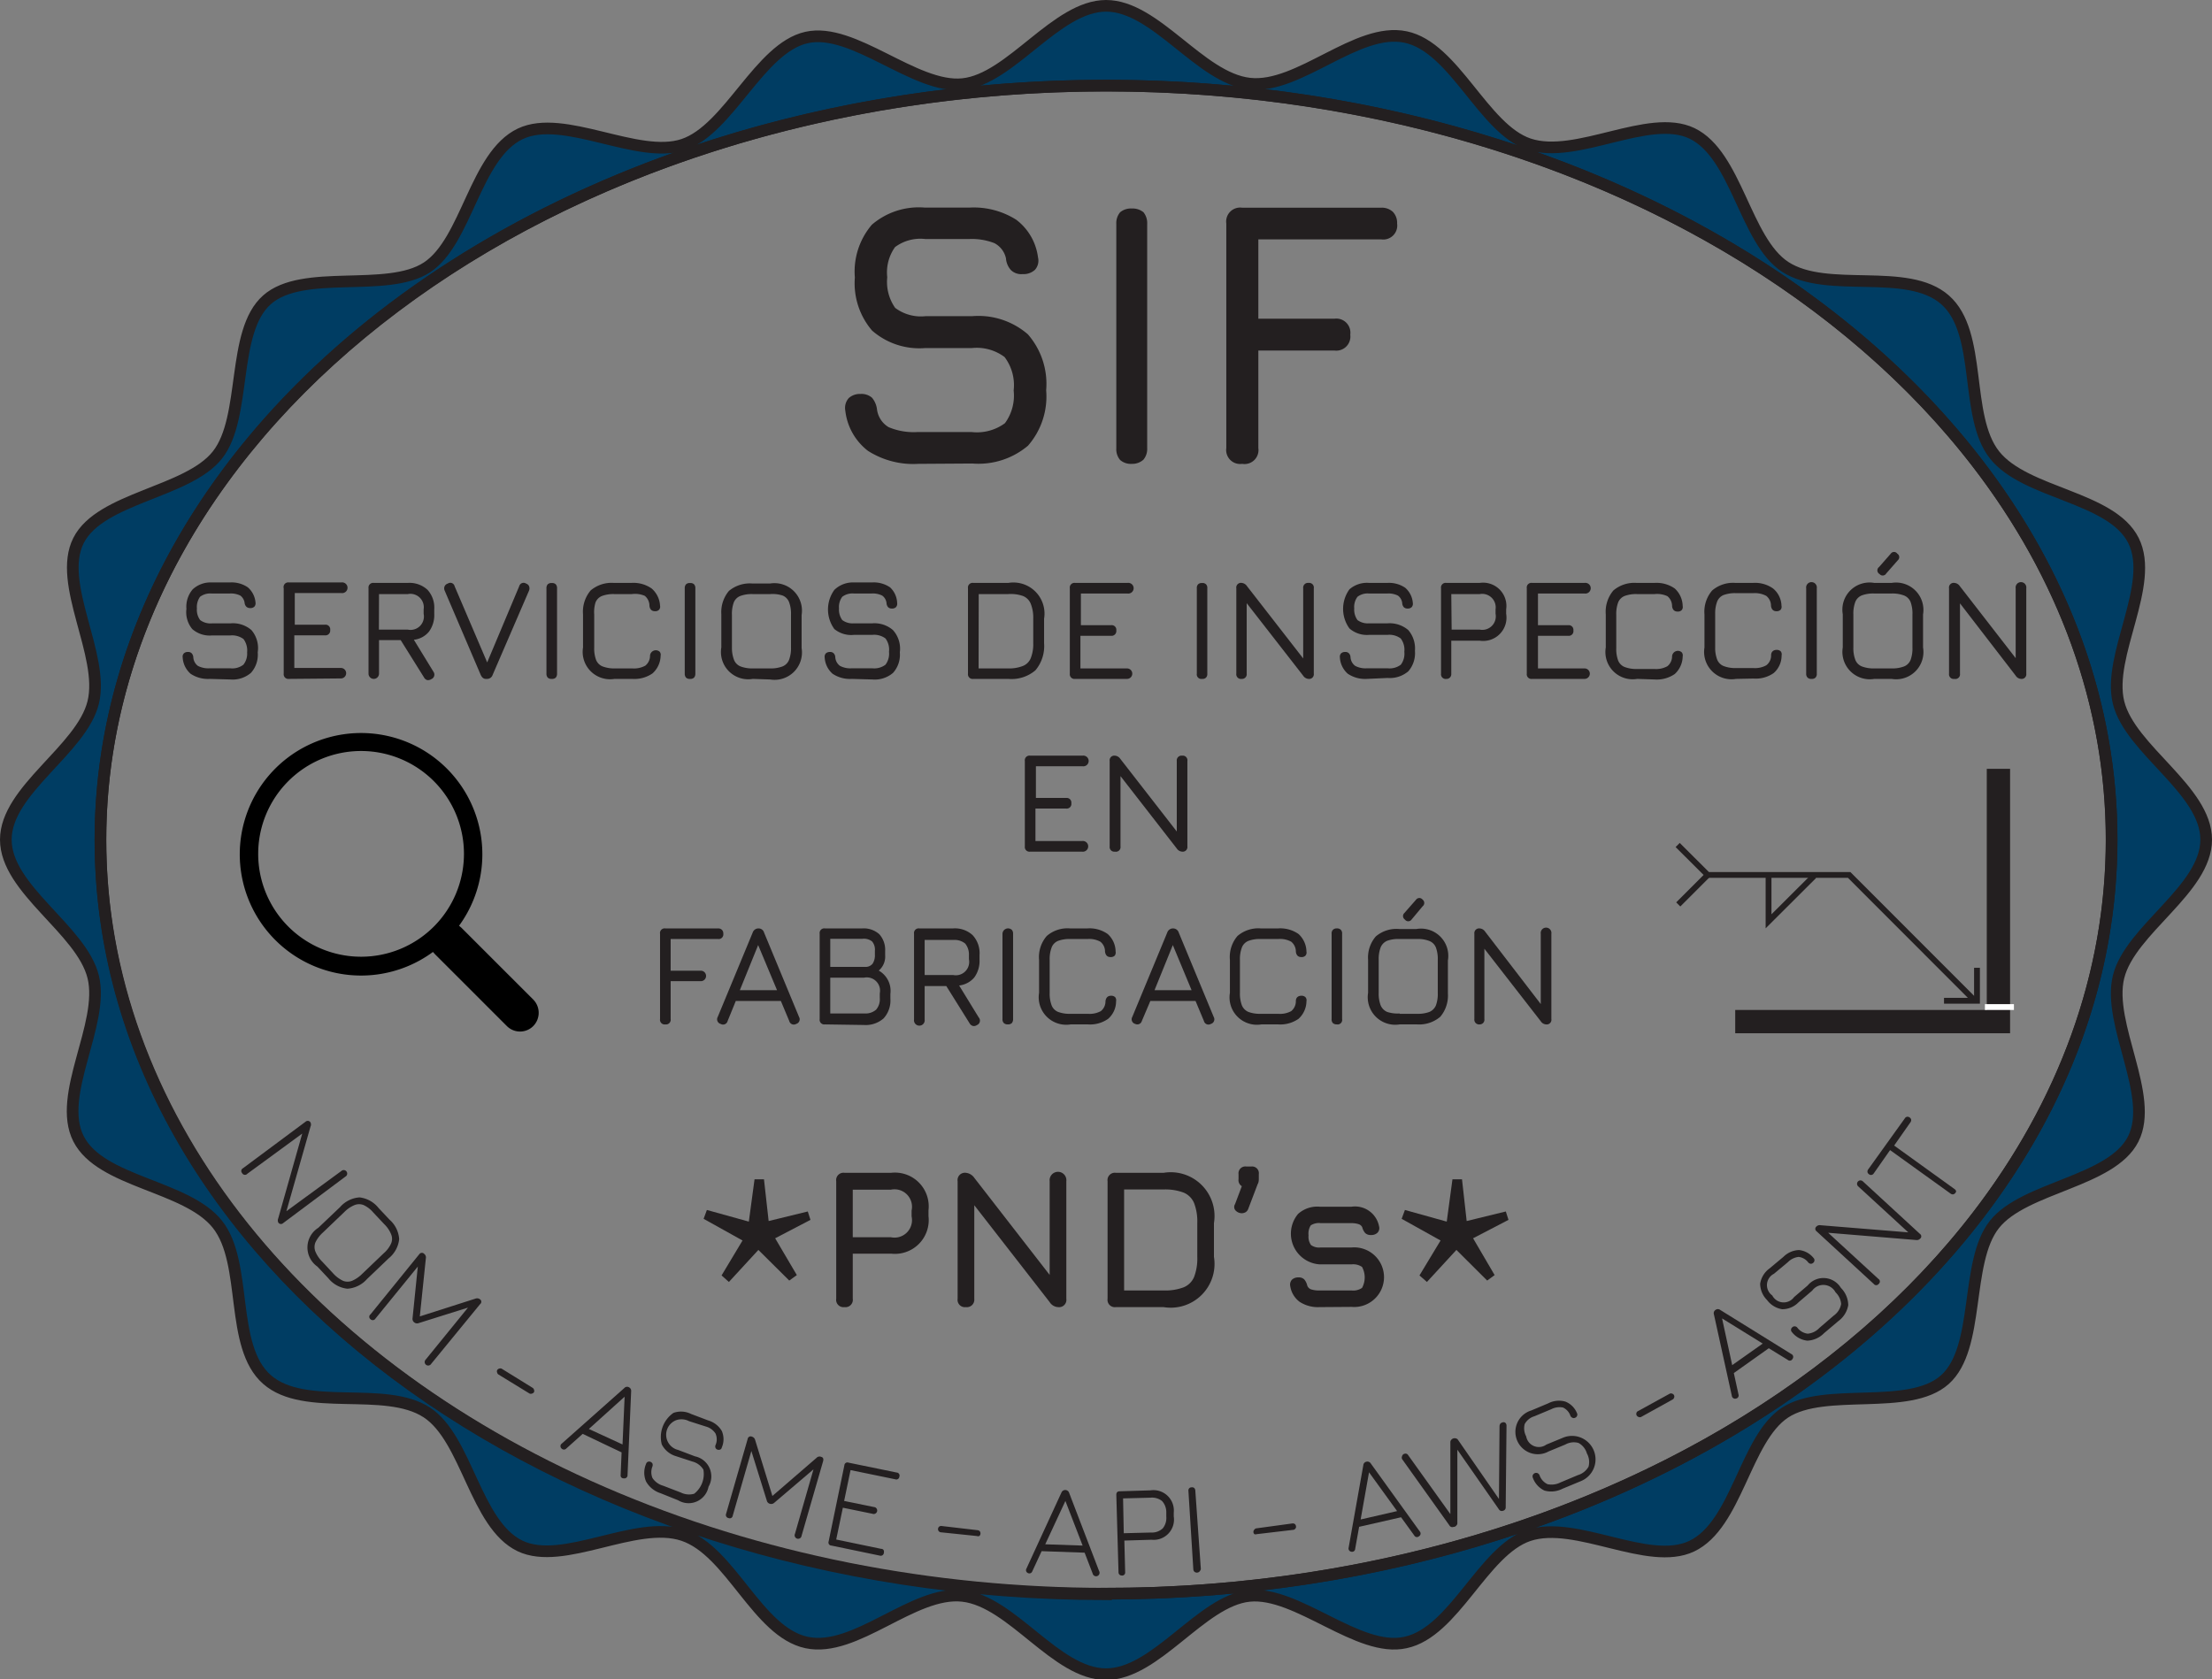 <svg xmlns="http://www.w3.org/2000/svg" width="189.85" height="144.16" viewBox="0 0 189.85 144.16">
  <rect x="0" y="0" width="189.85" height="144.16" fill="#808080" stroke="none"/>
  <defs>
    <style>
      .cls-1 {
        fill: #003d63;
      }

      .cls-1, .cls-2, .cls-4, .cls-5 {
        stroke: #231f20;
      }

      .cls-1, .cls-2, .cls-4, .cls-5, .cls-6 {
        stroke-miterlimit: 10;
      }

      .cls-2, .cls-4, .cls-5, .cls-6 {
        fill: none;
      }

      .cls-3 {
        fill: #231f20;
      }

      .cls-4 {
        stroke-width: 2px;
      }

      .cls-5, .cls-6 {
        stroke-width: 0.5px;
      }

      .cls-6 {
        stroke: #fff;
      }
    </style>
  </defs>
  <g id="Layer_2" data-name="Layer 2">
    <g id="Layer_1-2" data-name="Layer 1">
      <g>
        <g>
          <path class="cls-1" d="M181.83,83.86c1-4.06,7.52-7.51,7.52-11.78s-6.52-7.72-7.52-11.77S185,50.18,183.11,46.4s-9.27-4-11.92-7.34-1-10.46-4.25-13.32-10.12-.48-13.72-2.83c-3.45-2.25-4.16-9.61-8-11.46-3.72-1.78-9.91,2.28-14,.92-3.92-1.32-6.38-8.3-10.57-9.19s-9.16,4.48-13.41,4S99.2.5,94.93.5s-8.18,6.3-12.3,6.72-9.37-4.91-13.41-4-6.65,7.87-10.57,9.19-10.26-2.7-14-.92c-3.88,1.85-4.58,9.21-8,11.46S26,23,22.91,25.74s-1.69,10.08-4.25,13.32S8.61,42.7,6.74,46.4,9,56.23,8,60.3.5,67.81.5,72.08,7,79.8,8,83.86,4.83,94,6.74,97.76s9.27,4,11.92,7.34,1,10.46,4.25,13.32,10.12.48,13.72,2.83c3.45,2.25,4.16,9.61,8,11.46,3.72,1.78,9.91-2.28,14-.92S65,140.09,69.22,141s9.16-4.48,13.41-4,8,6.72,12.3,6.72,8.17-6.3,12.29-6.72,9.37,4.91,13.41,4c4.19-.89,6.65-7.87,10.57-9.19,4.07-1.36,10.26,2.7,14,.92,3.88-1.85,4.58-9.21,8-11.46s10.64-.08,13.72-2.83,1.69-10.08,4.25-13.32,10.05-3.64,11.92-7.34S180.83,87.93,181.83,83.86Zm-86.9,53c-47.67,0-86.31-29-86.31-64.73S47.26,7.35,94.93,7.35s86.3,29,86.3,64.73S142.59,136.81,94.93,136.81Z"/>
          <ellipse class="cls-2" cx="94.93" cy="72.08" rx="86.31" ry="64.73"/>
        </g>
        <g>
          <path class="cls-3" d="M78.81,39.82a7.23,7.23,0,0,1-4.32-1.12,5.07,5.07,0,0,1-1.94-3.45,1.27,1.27,0,0,1,.29-1.07,1.41,1.41,0,0,1,1-.36,1.38,1.38,0,0,1,1,.32,1.9,1.9,0,0,1,.43,1,2.08,2.08,0,0,0,1,1.53,5.55,5.55,0,0,0,2.46.42h4.67a4.06,4.06,0,0,0,2.85-.76,4,4,0,0,0,.75-2.81,4,4,0,0,0-.78-2.87,4,4,0,0,0-2.82-.77h-4a6.16,6.16,0,0,1-4.55-1.5,6.24,6.24,0,0,1-1.48-4.56,6.19,6.19,0,0,1,1.46-4.53,6.18,6.18,0,0,1,4.54-1.47h3.86a6.81,6.81,0,0,1,4,1.05,4.81,4.81,0,0,1,1.86,3.23,1.18,1.18,0,0,1-.26,1.06,1.44,1.44,0,0,1-1.07.37,1.26,1.26,0,0,1-1-.35,1.68,1.68,0,0,1-.42-1,1.93,1.93,0,0,0-1-1.31,5.35,5.35,0,0,0-2.19-.35H79.43a3.65,3.65,0,0,0-2.61.69,3.73,3.73,0,0,0-.67,2.59,3.88,3.88,0,0,0,.68,2.63,3.68,3.68,0,0,0,2.63.71h4a6.48,6.48,0,0,1,4.76,1.56,6.47,6.47,0,0,1,1.57,4.8,6.42,6.42,0,0,1-1.56,4.76,6.57,6.57,0,0,1-4.77,1.53Z"/>
          <path class="cls-3" d="M97.14,39.82a1.4,1.4,0,0,1-1-.33,1.42,1.42,0,0,1-.33-1V19.22a1.43,1.43,0,0,1,.33-1,1.44,1.44,0,0,1,1-.32,1.47,1.47,0,0,1,1,.32,1.47,1.47,0,0,1,.32,1V38.46a1.46,1.46,0,0,1-.32,1A1.43,1.43,0,0,1,97.14,39.82Z"/>
          <path class="cls-3" d="M106.61,39.82a1.2,1.2,0,0,1-1.36-1.36V19.19a1.2,1.2,0,0,1,1.36-1.36h11.94a1.38,1.38,0,0,1,1,.36,1.36,1.36,0,0,1,.36,1,1.2,1.2,0,0,1-1.36,1.36H108v6.81h6.52a1.21,1.21,0,0,1,1.37,1.37,1.21,1.21,0,0,1-1.37,1.36H108v8.37A1.2,1.2,0,0,1,106.61,39.82Z"/>
        </g>
        <g>
          <path class="cls-3" d="M18,58.28a2.67,2.67,0,0,1-1.64-.44,2,2,0,0,1-.68-1.4.4.4,0,0,1,.1-.35.45.45,0,0,1,.34-.12.41.41,0,0,1,.33.11.56.56,0,0,1,.14.33,1,1,0,0,0,.39.75,1.92,1.92,0,0,0,1,.21h1.78a1.56,1.56,0,0,0,1.13-.31A1.52,1.52,0,0,0,21.21,56a1.65,1.65,0,0,0-.31-1.14,1.64,1.64,0,0,0-1.13-.31H18.19A2.26,2.26,0,0,1,16.5,54,2.27,2.27,0,0,1,16,52.27a2.29,2.29,0,0,1,.54-1.68A2.25,2.25,0,0,1,18.17,50h1.56a2.46,2.46,0,0,1,1.54.42,1.93,1.93,0,0,1,.66,1.31.43.43,0,0,1-.1.35.48.48,0,0,1-.35.12.49.49,0,0,1-.33-.11A.55.55,0,0,1,21,51.8a.94.94,0,0,0-.37-.67,1.82,1.82,0,0,0-.92-.18H18.17a1.46,1.46,0,0,0-1,.28,1.51,1.51,0,0,0-.27,1,1.47,1.47,0,0,0,.28,1,1.48,1.48,0,0,0,1.05.28h1.58a2.42,2.42,0,0,1,1.77.58A2.38,2.38,0,0,1,22.12,56a2.33,2.33,0,0,1-.58,1.76,2.41,2.41,0,0,1-1.77.57Z"/>
          <path class="cls-3" d="M24.8,58.28a.4.4,0,0,1-.45-.45V50.5A.4.4,0,0,1,24.8,50h4.5a.46.46,0,1,1,0,.91h-4v2.72h2.58a.4.4,0,0,1,.46.45.41.41,0,0,1-.46.46H25.26v2.8h4a.45.45,0,1,1,0,.9Z"/>
          <path class="cls-3" d="M37,58.31a.48.48,0,0,1-.34.07.46.46,0,0,1-.27-.23l-2-3.2H32.53v2.88a.45.45,0,1,1-.9,0V50.5a.4.4,0,0,1,.45-.46H35a2.28,2.28,0,0,1,1.69.59,2.26,2.26,0,0,1,.58,1.68v.38a2.4,2.4,0,0,1-.45,1.53,1.94,1.94,0,0,1-1.3.7l1.69,2.76A.42.42,0,0,1,37,58.31Zm-4.48-4.26H35a1.15,1.15,0,0,0,1.36-1.36v-.38A1.15,1.15,0,0,0,35,51H32.53Z"/>
          <path class="cls-3" d="M41.7,58.28c-.19,0-.33-.11-.44-.34l-3.1-7.25a.46.46,0,0,1,0-.36.42.42,0,0,1,.27-.23.38.38,0,0,1,.59.23l2.95,6.9h-.31l2.9-6.9a.39.39,0,0,1,.6-.23.41.41,0,0,1,.25.23.51.51,0,0,1,0,.36l-3.13,7.25a.49.49,0,0,1-.47.34Z"/>
          <path class="cls-3" d="M47.36,58.28a.46.46,0,0,1-.35-.11.5.5,0,0,1-.11-.34V50.5a.48.48,0,0,1,.11-.34.46.46,0,0,1,.35-.11.45.45,0,0,1,.34.11.48.48,0,0,1,.11.34v7.33a.5.5,0,0,1-.11.34A.45.45,0,0,1,47.36,58.28Z"/>
          <path class="cls-3" d="M52.74,58.28a2.35,2.35,0,0,1-2.7-2.7V52.75a2.84,2.84,0,0,1,.65-2.06,2.78,2.78,0,0,1,2-.65h1.5a2.73,2.73,0,0,1,1.74.48A2.09,2.09,0,0,1,56.65,52a.4.4,0,0,1-.09.35.45.45,0,0,1-.34.12c-.28,0-.44-.15-.48-.46a1.1,1.1,0,0,0-.4-.86A2.09,2.09,0,0,0,54.23,51h-1.5a2.78,2.78,0,0,0-1.06.16,1,1,0,0,0-.56.56A2.86,2.86,0,0,0,51,52.75v2.83a2.84,2.84,0,0,0,.16,1.07,1,1,0,0,0,.56.56,2.81,2.81,0,0,0,1.07.17h1.49a2,2,0,0,0,1.11-.24,1.09,1.09,0,0,0,.4-.86.5.5,0,0,1,.82-.34.4.4,0,0,1,.09.35A2.09,2.09,0,0,1,56,57.81a2.73,2.73,0,0,1-1.74.47Z"/>
          <path class="cls-3" d="M59.23,58.28a.46.46,0,0,1-.35-.11.5.5,0,0,1-.11-.34V50.5a.48.48,0,0,1,.11-.34.46.46,0,0,1,.35-.11.45.45,0,0,1,.34.11.48.48,0,0,1,.11.34v7.33a.5.5,0,0,1-.11.34A.45.45,0,0,1,59.23,58.28Z"/>
          <path class="cls-3" d="M64.61,58.28a2.34,2.34,0,0,1-2.7-2.7V52.73a2.83,2.83,0,0,1,.65-2,2.79,2.79,0,0,1,2-.64H66.1a2.36,2.36,0,0,1,2.7,2.71v2.83a2.35,2.35,0,0,1-2.7,2.7Zm0-.9H66.1a2.79,2.79,0,0,0,1.06-.17,1,1,0,0,0,.56-.56,2.81,2.81,0,0,0,.17-1.07V52.75a2.81,2.81,0,0,0-.17-1.07,1,1,0,0,0-.56-.56A2.79,2.79,0,0,0,66.1,51H64.61a2.84,2.84,0,0,0-1.07.16,1,1,0,0,0-.56.55,2.84,2.84,0,0,0-.16,1.07v2.85A2.84,2.84,0,0,0,63,56.65a1,1,0,0,0,.56.56A2.81,2.81,0,0,0,64.61,57.38Z"/>
          <path class="cls-3" d="M73.1,58.28a2.67,2.67,0,0,1-1.64-.44,2,2,0,0,1-.68-1.4.43.43,0,0,1,.1-.35.47.47,0,0,1,.34-.12.41.41,0,0,1,.33.11.51.51,0,0,1,.14.33,1,1,0,0,0,.4.75,1.88,1.88,0,0,0,1,.21h1.78A1.6,1.6,0,0,0,76,57.06a1.57,1.57,0,0,0,.3-1.11A1.6,1.6,0,0,0,76,54.81a1.62,1.62,0,0,0-1.13-.31H73.3A2.28,2.28,0,0,1,71.61,54a2.86,2.86,0,0,1,0-3.36A2.28,2.28,0,0,1,73.29,50h1.55a2.49,2.49,0,0,1,1.55.42A1.92,1.92,0,0,1,77,51.77a.43.43,0,0,1-.1.35.46.46,0,0,1-.35.12.44.44,0,0,1-.32-.11.56.56,0,0,1-.14-.33.91.91,0,0,0-.37-.67,1.79,1.79,0,0,0-.92-.18H73.29a1.44,1.44,0,0,0-1,.28,1.46,1.46,0,0,0-.28,1,1.52,1.52,0,0,0,.28,1,1.48,1.48,0,0,0,1,.28h1.58a2.42,2.42,0,0,1,1.77.58A2.38,2.38,0,0,1,77.23,56a2.33,2.33,0,0,1-.58,1.76,2.41,2.41,0,0,1-1.77.57Z"/>
          <path class="cls-3" d="M83.54,58.28a.4.4,0,0,1-.46-.45V50.5a.4.4,0,0,1,.46-.46h3a2.67,2.67,0,0,1,3.07,3.08v2.09a3.22,3.22,0,0,1-.74,2.33,3.15,3.15,0,0,1-2.33.74Zm.45-.9h2.53a3.17,3.17,0,0,0,1.27-.21,1.2,1.2,0,0,0,.68-.68,3.22,3.22,0,0,0,.21-1.28V53.12a3.22,3.22,0,0,0-.21-1.28,1.2,1.2,0,0,0-.68-.68A3.17,3.17,0,0,0,86.52,51H84Z"/>
          <path class="cls-3" d="M92.27,58.28a.4.4,0,0,1-.45-.45V50.5a.4.4,0,0,1,.45-.46h4.5a.46.46,0,1,1,0,.91h-4v2.72h2.58a.4.4,0,0,1,.46.45.41.41,0,0,1-.46.46H92.73v2.8h4a.45.45,0,1,1,0,.9Z"/>
          <path class="cls-3" d="M103.17,58.28a.39.39,0,0,1-.45-.45V50.5a.44.44,0,0,1,.11-.34.45.45,0,0,1,.34-.11.42.42,0,0,1,.34.11.44.44,0,0,1,.11.34v7.33a.45.45,0,0,1-.11.34A.42.42,0,0,1,103.17,58.28Z"/>
          <path class="cls-3" d="M106.57,58.28a.4.4,0,0,1-.46-.45V50.5a.4.4,0,0,1,.46-.46.61.61,0,0,1,.45.27l5.06,6.51h-.23V50.5a.41.41,0,0,1,.46-.46.4.4,0,0,1,.45.46v7.33a.4.4,0,0,1-.45.45.6.6,0,0,1-.46-.27l-5.06-6.5H107v6.32A.4.4,0,0,1,106.57,58.28Z"/>
          <path class="cls-3" d="M117.32,58.28a2.67,2.67,0,0,1-1.64-.44,2,2,0,0,1-.68-1.4.43.43,0,0,1,.1-.35.47.47,0,0,1,.34-.12.41.41,0,0,1,.33.11.51.51,0,0,1,.14.33,1,1,0,0,0,.4.75,1.88,1.88,0,0,0,1,.21h1.78a1.6,1.6,0,0,0,1.14-.31,1.57,1.57,0,0,0,.3-1.11,1.6,1.6,0,0,0-.31-1.14,1.62,1.62,0,0,0-1.13-.31h-1.58a2.28,2.28,0,0,1-1.69-.55,2.86,2.86,0,0,1,0-3.36,2.28,2.28,0,0,1,1.69-.55h1.56a2.47,2.47,0,0,1,1.54.42,1.92,1.92,0,0,1,.65,1.31.43.43,0,0,1-.1.35.46.46,0,0,1-.35.12.44.44,0,0,1-.32-.11.56.56,0,0,1-.14-.33.91.91,0,0,0-.37-.67,1.78,1.78,0,0,0-.91-.18h-1.56a1.44,1.44,0,0,0-1,.28,1.46,1.46,0,0,0-.28,1,1.52,1.52,0,0,0,.28,1,1.48,1.48,0,0,0,1,.28h1.58a2.46,2.46,0,0,1,1.78.58,2.42,2.42,0,0,1,.57,1.78,2.37,2.37,0,0,1-.57,1.76,2.46,2.46,0,0,1-1.78.57Z"/>
          <path class="cls-3" d="M124.14,58.28a.4.4,0,0,1-.46-.45V50.5a.4.4,0,0,1,.46-.46H127a2,2,0,0,1,2.27,2.27v.38A2,2,0,0,1,127,55h-2.44v2.88A.4.4,0,0,1,124.14,58.28Zm.45-4.23H127a1.16,1.16,0,0,0,1.36-1.36v-.38A1.16,1.16,0,0,0,127,51h-2.44Z"/>
          <path class="cls-3" d="M131.5,58.28a.4.4,0,0,1-.46-.45V50.5a.4.4,0,0,1,.46-.46H136a.46.46,0,1,1,0,.91h-4v2.72h2.59a.4.4,0,0,1,.45.45.4.4,0,0,1-.45.46H132v2.8h4a.45.45,0,1,1,0,.9Z"/>
          <path class="cls-3" d="M140.52,58.28a2.34,2.34,0,0,1-2.7-2.7V52.75a2.84,2.84,0,0,1,.65-2.06,2.78,2.78,0,0,1,2-.65H142a2.73,2.73,0,0,1,1.74.48,2.09,2.09,0,0,1,.68,1.51.4.4,0,0,1-.09.35.45.45,0,0,1-.34.12c-.28,0-.44-.15-.48-.46a1.1,1.1,0,0,0-.4-.86A2.09,2.09,0,0,0,142,51h-1.5a2.78,2.78,0,0,0-1.06.16,1,1,0,0,0-.56.56,2.86,2.86,0,0,0-.16,1.08v2.83a2.84,2.84,0,0,0,.16,1.07,1,1,0,0,0,.56.56,2.81,2.81,0,0,0,1.07.17H142a2,2,0,0,0,1.11-.24,1.09,1.09,0,0,0,.4-.86.5.5,0,0,1,.82-.34.4.4,0,0,1,.09.35,2.09,2.09,0,0,1-.68,1.52,2.73,2.73,0,0,1-1.74.47Z"/>
          <path class="cls-3" d="M149,58.28a2.35,2.35,0,0,1-2.71-2.7V52.75a2.8,2.8,0,0,1,.66-2.06,2.75,2.75,0,0,1,2-.65h1.49a2.69,2.69,0,0,1,1.74.48A2,2,0,0,1,152.9,52a.4.4,0,0,1-.08.35.48.48,0,0,1-.35.12c-.27,0-.43-.15-.47-.46a1.08,1.08,0,0,0-.41-.86,2.09,2.09,0,0,0-1.11-.23H149a2.84,2.84,0,0,0-1.07.16,1,1,0,0,0-.55.56,2.83,2.83,0,0,0-.17,1.08v2.83a2.81,2.81,0,0,0,.17,1.07,1,1,0,0,0,.56.56,2.81,2.81,0,0,0,1.07.17h1.48a2,2,0,0,0,1.11-.24,1.06,1.06,0,0,0,.41-.86c0-.3.2-.46.47-.46a.48.48,0,0,1,.35.12.4.4,0,0,1,.08.35,2,2,0,0,1-.68,1.52,2.7,2.7,0,0,1-1.74.47Z"/>
          <path class="cls-3" d="M155.48,58.28a.44.44,0,0,1-.34-.11.45.45,0,0,1-.12-.34V50.5a.46.46,0,1,1,.91,0v7.33a.45.45,0,0,1-.11.34A.44.44,0,0,1,155.48,58.28Z"/>
          <path class="cls-3" d="M160.87,58.28a2.35,2.35,0,0,1-2.71-2.7V52.73a2.33,2.33,0,0,1,2.7-2.69h1.49a2.35,2.35,0,0,1,2.7,2.71v2.83a2.34,2.34,0,0,1-2.7,2.7Zm0-.9h1.48a2.81,2.81,0,0,0,1.07-.17,1,1,0,0,0,.56-.56,2.84,2.84,0,0,0,.16-1.07V52.75a2.84,2.84,0,0,0-.16-1.07,1,1,0,0,0-.56-.56,2.81,2.81,0,0,0-1.07-.17h-1.49a2.78,2.78,0,0,0-1.06.16,1,1,0,0,0-.56.55,2.81,2.81,0,0,0-.17,1.07v2.85a2.81,2.81,0,0,0,.17,1.07,1,1,0,0,0,.56.56A2.81,2.81,0,0,0,160.87,57.38Zm.45-8.1a.35.35,0,0,0,.57-.05l1-1.14a.35.35,0,0,0-.05-.56.34.34,0,0,0-.56,0l-1,1.14A.36.36,0,0,0,161.32,49.28Z"/>
          <path class="cls-3" d="M167.74,58.28a.4.4,0,0,1-.46-.45V50.5a.4.4,0,0,1,.46-.46.61.61,0,0,1,.46.27l5.05,6.51H173V50.5a.46.46,0,1,1,.91,0v7.33a.4.4,0,0,1-.45.45A.58.58,0,0,1,173,58L168,51.51h.22v6.32A.4.4,0,0,1,167.74,58.28Z"/>
          <path class="cls-3" d="M88.42,73.11a.4.4,0,0,1-.46-.45V65.33a.4.4,0,0,1,.46-.46h4.49a.46.46,0,1,1,0,.91h-4V68.5h2.59a.4.4,0,0,1,.45.45.4.4,0,0,1-.45.46H88.87V72.2h4a.46.46,0,1,1,0,.91Z"/>
          <path class="cls-3" d="M95.69,73.11a.4.4,0,0,1-.45-.45V65.33a.4.4,0,0,1,.45-.46.61.61,0,0,1,.46.27l5.06,6.51H101V65.33a.41.41,0,0,1,.46-.46.4.4,0,0,1,.45.46v7.33a.4.4,0,0,1-.45.45.6.6,0,0,1-.46-.27l-5.06-6.51h.23v6.33A.4.4,0,0,1,95.69,73.11Z"/>
          <path class="cls-3" d="M57.11,87.94a.4.4,0,0,1-.46-.46V80.16a.4.4,0,0,1,.46-.46h4.52a.45.45,0,0,1,.33.12.45.45,0,0,1,.12.34.4.4,0,0,1-.45.45H57.56v2.72h2.59a.45.45,0,1,1,0,.9H57.56v3.25A.4.4,0,0,1,57.11,87.94Z"/>
          <path class="cls-3" d="M61.86,87.9a.41.41,0,0,1-.26-.6l3-7.24a.52.52,0,0,1,.5-.36h0a.49.49,0,0,1,.48.36l3,7.24a.41.41,0,0,1-.25.6.4.4,0,0,1-.59-.25l-.72-1.72H63.15l-.7,1.72A.4.4,0,0,1,61.86,87.9ZM63.5,85h3.19l-1.62-3.87Z"/>
          <path class="cls-3" d="M70.81,87.94a.4.4,0,0,1-.46-.46V80.16a.4.4,0,0,1,.46-.46H74a2,2,0,0,1,1.47.5,2,2,0,0,1,.5,1.44V82a1.57,1.57,0,0,1-.55,1.32,2,2,0,0,1,1,2v.41a2.28,2.28,0,0,1-.58,1.69,2.32,2.32,0,0,1-1.69.57ZM71.26,83h2.95a.77.77,0,0,0,.69-.28,1.33,1.33,0,0,0,.19-.77v-.33a1.09,1.09,0,0,0-.24-.8,1.13,1.13,0,0,0-.82-.23H71.26Zm0,4h2.93a1.39,1.39,0,0,0,1-.32,1.37,1.37,0,0,0,.32-1v-.41a1.14,1.14,0,0,0-1.36-1.34H71.26Z"/>
          <path class="cls-3" d="M83.84,88a.42.42,0,0,1-.35.07.47.47,0,0,1-.27-.22l-2-3.2H79.36v2.87a.46.46,0,1,1-.91,0V80.16a.4.4,0,0,1,.46-.46H81.8a2.24,2.24,0,0,1,1.68.58A2.28,2.28,0,0,1,84.07,82v.37a2.41,2.41,0,0,1-.45,1.54,2,2,0,0,1-1.3.69L84,87.34A.41.41,0,0,1,83.84,88ZM79.36,83.7H81.8a1.15,1.15,0,0,0,1.36-1.36V82a1.48,1.48,0,0,0-.32-1,1.44,1.44,0,0,0-1-.31H79.36Z"/>
          <path class="cls-3" d="M86.5,87.94a.48.48,0,0,1-.34-.11.46.46,0,0,1-.12-.35V80.16a.48.48,0,0,1,.8-.34.48.48,0,0,1,.11.34v7.32a.51.51,0,0,1-.11.35A.48.48,0,0,1,86.5,87.94Z"/>
          <path class="cls-3" d="M91.89,87.94a2.36,2.36,0,0,1-2.71-2.71V82.4a2.77,2.77,0,0,1,.66-2.05,2.71,2.71,0,0,1,2-.65h1.49a2.69,2.69,0,0,1,1.74.48,2.05,2.05,0,0,1,.68,1.51.43.43,0,0,1-.08.35.48.48,0,0,1-.35.12c-.28,0-.43-.15-.48-.46a1.06,1.06,0,0,0-.4-.86,2,2,0,0,0-1.11-.23H91.88a2.84,2.84,0,0,0-1.07.16,1,1,0,0,0-.55.56,2.81,2.81,0,0,0-.17,1.07v2.83a2.83,2.83,0,0,0,.17,1.08,1,1,0,0,0,.56.56,2.8,2.8,0,0,0,1.07.16h1.48a2,2,0,0,0,1.11-.23,1.06,1.06,0,0,0,.4-.86c.05-.31.2-.46.48-.46a.48.48,0,0,1,.35.12.43.43,0,0,1,.08.35,2,2,0,0,1-.68,1.51,2.69,2.69,0,0,1-1.74.48Z"/>
          <path class="cls-3" d="M97.44,87.9a.41.41,0,0,1-.26-.6l3-7.24a.52.52,0,0,1,.5-.36h0a.51.51,0,0,1,.49.36l3,7.24a.41.41,0,0,1-.25.6.4.4,0,0,1-.59-.25l-.72-1.72H98.73L98,87.65A.4.4,0,0,1,97.44,87.9ZM99.09,85h3.18l-1.61-3.87Z"/>
          <path class="cls-3" d="M108.26,87.94a2.35,2.35,0,0,1-2.7-2.71V82.4a2.77,2.77,0,0,1,.65-2.05,2.74,2.74,0,0,1,2-.65h1.49a2.74,2.74,0,0,1,1.75.48,2.09,2.09,0,0,1,.68,1.51.4.4,0,0,1-.09.35.46.46,0,0,1-.35.12c-.27,0-.43-.15-.47-.46a1.09,1.09,0,0,0-.4-.86,2,2,0,0,0-1.12-.23h-1.49a2.78,2.78,0,0,0-1.06.16,1,1,0,0,0-.56.56,2.81,2.81,0,0,0-.17,1.07v2.83a2.83,2.83,0,0,0,.17,1.08,1.06,1.06,0,0,0,.56.56,2.84,2.84,0,0,0,1.07.16h1.48a2,2,0,0,0,1.12-.23,1.09,1.09,0,0,0,.4-.86c0-.31.2-.46.47-.46a.46.46,0,0,1,.35.12.4.4,0,0,1,.09.35,2.07,2.07,0,0,1-.68,1.51,2.74,2.74,0,0,1-1.75.48Z"/>
          <path class="cls-3" d="M114.74,87.94a.5.5,0,0,1-.34-.11.46.46,0,0,1-.11-.35V80.16a.44.44,0,0,1,.11-.34.45.45,0,0,1,.34-.12.43.43,0,0,1,.34.12.44.44,0,0,1,.11.34v7.32a.39.39,0,0,1-.45.46Z"/>
          <path class="cls-3" d="M120.13,87.94a2.36,2.36,0,0,1-2.71-2.71V82.39a2.77,2.77,0,0,1,.66-2,2.73,2.73,0,0,1,2-.64h1.49a2.34,2.34,0,0,1,2.7,2.7v2.83a2.83,2.83,0,0,1-.65,2,2.79,2.79,0,0,1-2,.66Zm0-.91h1.48a2.84,2.84,0,0,0,1.07-.16,1.06,1.06,0,0,0,.56-.56,2.86,2.86,0,0,0,.16-1.08V82.4a2.81,2.81,0,0,0-.16-1.06,1,1,0,0,0-.56-.56,2.63,2.63,0,0,0-1.07-.17h-1.49a2.8,2.8,0,0,0-1.06.15,1.06,1.06,0,0,0-.56.56,2.81,2.81,0,0,0-.17,1.07v2.84a2.83,2.83,0,0,0,.17,1.08,1.06,1.06,0,0,0,.56.56A2.84,2.84,0,0,0,120.13,87Zm.45-8.09a.35.35,0,0,0,.57,0l.95-1.14a.36.36,0,0,0,0-.57.35.35,0,0,0-.56,0l-1,1.14A.36.36,0,0,0,120.58,78.94Z"/>
          <path class="cls-3" d="M127,87.94a.41.41,0,0,1-.46-.46V80.16a.41.41,0,0,1,.46-.46.61.61,0,0,1,.46.27l5,6.51h-.22V80.16a.46.46,0,1,1,.91,0v7.32a.4.4,0,0,1-.45.46.58.58,0,0,1-.46-.27l-5.06-6.51h.22v6.32A.4.4,0,0,1,127,87.94Z"/>
        </g>
        <g>
          <path class="cls-3" d="M20.78,100.7a.26.26,0,0,1,.07-.41l5.38-4a.27.27,0,0,1,.42.07.4.4,0,0,1,0,.35l-2.13,7.48-.08-.11,4.85-3.55a.3.3,0,1,1,.35.48L24.3,105a.27.27,0,0,1-.42-.06.45.45,0,0,1,0-.35L26,97.1l.08.11-4.85,3.55A.27.27,0,0,1,20.78,100.7Z"/>
          <path class="cls-3" d="M27.24,108.73a2,2,0,0,1,.08-3.33l1.86-1.77a2.45,2.45,0,0,1,1.68-.84,2.44,2.44,0,0,1,1.63.91l.94,1a2.43,2.43,0,0,1,.83,1.68,2.46,2.46,0,0,1-.91,1.65l-1.85,1.77a2.47,2.47,0,0,1-1.68.83,2.42,2.42,0,0,1-1.64-.9Zm.43-.41.93,1a2.7,2.7,0,0,0,.84.63,1.05,1.05,0,0,0,.78,0,2.84,2.84,0,0,0,.87-.6l1.85-1.77a2.41,2.41,0,0,0,.63-.84,1,1,0,0,0,0-.78,2.52,2.52,0,0,0-.59-.87l-.94-1a2.47,2.47,0,0,0-.83-.64,1.05,1.05,0,0,0-.78,0,2.62,2.62,0,0,0-.87.59l-1.86,1.78a2.7,2.7,0,0,0-.63.84,1.05,1.05,0,0,0,0,.78A2.62,2.62,0,0,0,27.67,108.32Z"/>
          <path class="cls-3" d="M31.8,113.25a.26.26,0,0,1,0-.42L36,107.65a.27.27,0,0,1,.42,0,.38.38,0,0,1,.13.37l-.53,5.1-.12-.07,4.91-1.57a.4.4,0,0,1,.4.07.25.25,0,0,1,0,.4L37,117.09a.3.3,0,1,1-.46-.38L40.37,112l.09.16-4.52,1.42a.39.39,0,0,1-.4-.07.38.38,0,0,1-.13-.36l.48-4.72.09.15-3.76,4.62A.27.27,0,0,1,31.8,113.25Z"/>
          <path class="cls-3" d="M42.79,118a.26.26,0,0,1-.12-.17.25.25,0,0,1,0-.21.27.27,0,0,1,.17-.13.3.3,0,0,1,.21,0l2.65,1.64a.27.27,0,0,1,.13.17.27.27,0,0,1,0,.21.26.26,0,0,1-.17.12.26.26,0,0,1-.21,0Z"/>
          <path class="cls-3" d="M48.21,124.36a.27.27,0,0,1,0-.43l5.37-4.77a.32.32,0,0,1,.4-.07h0a.34.34,0,0,1,.19.35l-.31,7.18a.27.27,0,0,1-.31.29c-.2,0-.3-.11-.28-.31l.08-1.92-3.34-1.59-1.43,1.28A.27.27,0,0,1,48.21,124.36Zm2.33-1.69L53.43,124l.18-4.1Z"/>
          <path class="cls-3" d="M56.68,128.18a2.17,2.17,0,0,1-1.23-1,1.92,1.92,0,0,1,0-1.51.28.28,0,0,1,.15-.18.3.3,0,0,1,.23,0,.36.36,0,0,1,.17.15.39.39,0,0,1,0,.24,1.31,1.31,0,0,0,0,1,1.62,1.62,0,0,0,.91.66l1.51.58a1.59,1.59,0,0,0,1.16.11,2.15,2.15,0,0,0,.79-2.07,1.55,1.55,0,0,0-.93-.69L58,125A2,2,0,0,1,56.8,124a2.52,2.52,0,0,1,1-2.71,1.93,1.93,0,0,1,1.51.09l1.48.56a2,2,0,0,1,1.16.9,1.79,1.79,0,0,1,0,1.42.24.24,0,0,1-.14.18.33.33,0,0,1-.24,0,.26.26,0,0,1-.16-.15.3.3,0,0,1,0-.23,1.23,1.23,0,0,0,0-1,1.44,1.44,0,0,0-.83-.6L59.14,122a1.42,1.42,0,0,0-1.06-.1,1.34,1.34,0,0,0,.12,2.57l1.45.55a1.76,1.76,0,0,1,1.16,2.61,1.74,1.74,0,0,1-2.61,1.16Z"/>
          <path class="cls-3" d="M62.53,130.32a.27.27,0,0,1-.21-.37l1.85-6.42a.26.26,0,0,1,.37-.2.4.4,0,0,1,.27.28l1.51,4.9-.13,0,3.89-3.36a.35.35,0,0,1,.39-.09q.25.06.18.36l-1.85,6.41a.3.3,0,1,1-.57-.16l1.68-5.85.15.11L66.46,129a.39.39,0,0,1-.39.09.37.37,0,0,1-.26-.28l-1.41-4.53.14.1-1.65,5.73A.26.26,0,0,1,62.53,130.32Z"/>
          <path class="cls-3" d="M71.36,132.68a.26.26,0,0,1-.24-.35l1.35-6.54a.26.26,0,0,1,.35-.23l4.14.85a.26.26,0,0,1,.23.35.26.26,0,0,1-.35.23L73,126.2l-.55,2.65,2.55.52a.3.3,0,1,1-.12.58l-2.54-.52-.57,2.73,3.85.8c.2,0,.28.15.24.34a.27.27,0,0,1-.36.24Z"/>
          <path class="cls-3" d="M80.75,131.54a.24.24,0,0,1-.18-.1.24.24,0,0,1-.06-.2.27.27,0,0,1,.1-.19.3.3,0,0,1,.21-.05l3.09.36a.32.32,0,0,1,.19.1.3.3,0,0,1,.05.21.27.27,0,0,1-.1.19.3.3,0,0,1-.21,0Z"/>
          <path class="cls-3" d="M88.25,135.05a.27.27,0,0,1-.15-.4l3-6.52a.35.35,0,0,1,.34-.22h0a.35.35,0,0,1,.32.24l2.57,6.71a.3.3,0,1,1-.55.22l-.69-1.79-3.69-.13-.81,1.75A.26.26,0,0,1,88.25,135.05Zm1.46-2.48,3.21.11-1.48-3.83Z"/>
          <path class="cls-3" d="M96.26,135.25A.27.27,0,0,1,96,135l-.19-6.67c0-.2.09-.31.29-.31l2.64-.08a1.75,1.75,0,0,1,2,1.91v.33a1.74,1.74,0,0,1-1.9,2l-2.34.07.07,2.72A.26.26,0,0,1,96.26,135.25Zm.19-3.63,2.35-.06a1.36,1.36,0,0,0,1-.36,1.42,1.42,0,0,0,.3-1v-.34a1.43,1.43,0,0,0-.36-1,1.38,1.38,0,0,0-1-.29l-2.35.06Z"/>
          <path class="cls-3" d="M102.74,135a.31.31,0,0,1-.22-.07.3.3,0,0,1-.1-.21L102,128a.29.29,0,0,1,.06-.23.27.27,0,0,1,.22-.09.28.28,0,0,1,.22.06.34.34,0,0,1,.09.21l.47,6.67a.26.26,0,0,1-.06.22A.3.3,0,0,1,102.74,135Z"/>
          <path class="cls-3" d="M107.86,131.7a.29.29,0,0,1-.2,0,.27.27,0,0,1,0-.39.25.25,0,0,1,.18-.11l3.08-.42a.3.3,0,0,1,.21.05.27.27,0,0,1,.1.19.21.21,0,0,1-.05.2.25.25,0,0,1-.18.11Z"/>
          <path class="cls-3" d="M116,133.21a.28.28,0,0,1-.25-.35l1.26-7.08a.33.33,0,0,1,.27-.3h0a.34.34,0,0,1,.37.15l4.2,5.83a.27.27,0,0,1-.06.42.26.26,0,0,1-.41-.07l-1.13-1.56-3.6.82-.34,1.9A.26.26,0,0,1,116,133.21Zm.78-2.77,3.13-.72-2.41-3.33Z"/>
          <path class="cls-3" d="M124.74,131.08a.28.28,0,0,1-.34-.13l-4.06-5.69a.29.29,0,0,1,0-.26.27.27,0,0,1,.2-.2.28.28,0,0,1,.18,0,.27.27,0,0,1,.14.12l3.78,5.28-.16.05,0-6.44a.29.29,0,0,1,.08-.21.36.36,0,0,1,.18-.12.41.41,0,0,1,.22,0,.28.28,0,0,1,.18.13l3.67,5.3-.16,0,.05-6.49a.47.47,0,0,1,.06-.19.24.24,0,0,1,.14-.1.29.29,0,0,1,.29,0,.34.34,0,0,1,.11.25l-.07,7a.29.29,0,0,1-.22.31h0a.29.29,0,0,1-.37-.13l-3.72-5.34.16,0,0,6.51a.25.25,0,0,1-.07.21A.32.32,0,0,1,124.74,131.08Z"/>
          <path class="cls-3" d="M134.11,127.8a2.14,2.14,0,0,1-1.55.16,1.93,1.93,0,0,1-1-1.1.3.3,0,0,1,0-.24.33.33,0,0,1,.17-.16.31.31,0,0,1,.23,0,.35.35,0,0,1,.17.17,1.33,1.33,0,0,0,.69.78,1.68,1.68,0,0,0,1.11-.15l1.5-.63a1.56,1.56,0,0,0,.91-.72,1.53,1.53,0,0,0-.14-1.14,1.5,1.5,0,0,0-.72-.9,1.48,1.48,0,0,0-1.14.14l-1.43.59a1.92,1.92,0,1,1-1.48-3.52l1.45-.61a2,2,0,0,1,1.47-.15,1.78,1.78,0,0,1,1,1,.24.24,0,0,1,0,.23.27.27,0,0,1-.17.16.25.25,0,0,1-.22,0,.33.33,0,0,1-.17-.16,1.22,1.22,0,0,0-.64-.72,1.52,1.52,0,0,0-1,.14l-1.46.61a1.4,1.4,0,0,0-.83.67,1.46,1.46,0,0,0,.13,1.06,1.1,1.1,0,0,0,1.73.7l1.43-.59a2,2,0,1,1,1.55,3.72Z"/>
          <path class="cls-3" d="M140.85,121.64a.26.26,0,0,1-.21,0,.27.27,0,0,1-.19-.34.23.23,0,0,1,.13-.16l2.73-1.5a.26.26,0,0,1,.21,0,.25.25,0,0,1,.16.14.25.25,0,0,1,0,.21.27.27,0,0,1-.14.16Z"/>
          <path class="cls-3" d="M149,120.06a.28.28,0,0,1-.36-.23l-1.54-7a.33.33,0,0,1,.14-.38l0,0a.33.33,0,0,1,.4,0l6.11,3.79a.27.27,0,0,1,.1.41.26.26,0,0,1-.41.09l-1.63-1-3,2.13.41,1.88A.27.27,0,0,1,149,120.06Zm-.33-2.87,2.62-1.85-3.49-2.16Z"/>
          <path class="cls-3" d="M156.55,114.45a2.14,2.14,0,0,1-1.43.64,1.94,1.94,0,0,1-1.32-.73.28.28,0,0,1-.08-.22.27.27,0,0,1,.11-.2.27.27,0,0,1,.21-.08.3.3,0,0,1,.21.1,1.32,1.32,0,0,0,.9.53,1.56,1.56,0,0,0,1-.49l1.23-1.06a1.54,1.54,0,0,0,.64-1,1.55,1.55,0,0,0-.48-1,1.18,1.18,0,0,0-2-.15l-1.17,1a1.94,1.94,0,0,1-1.41.6,2,2,0,0,1-1.3-.79,2,2,0,0,1-.59-1.4,2,2,0,0,1,.79-1.3l1.2-1a2,2,0,0,1,1.34-.59,1.84,1.84,0,0,1,1.25.68.27.27,0,0,1,.08.21.28.28,0,0,1-.11.21.31.31,0,0,1-.21.08.36.36,0,0,1-.21-.11,1.2,1.2,0,0,0-.83-.48,1.53,1.53,0,0,0-.92.45l-1.2,1a1.09,1.09,0,0,0-.14,1.86,1.1,1.1,0,0,0,1.87.14l1.17-1a1.75,1.75,0,0,1,2.85.21,2.13,2.13,0,0,1,.63,1.48,2.15,2.15,0,0,1-.85,1.37Z"/>
          <path class="cls-3" d="M161.24,110.22a.26.26,0,0,1-.42,0l-4.91-4.52a.26.26,0,0,1,0-.42.39.39,0,0,1,.34-.1l7.75.63-.09.1-4.43-4.07a.29.29,0,1,1,.4-.43l4.91,4.52a.25.25,0,0,1,0,.41.38.38,0,0,1-.33.11l-7.76-.64.09-.09,4.43,4.07A.26.26,0,0,1,161.24,110.22Z"/>
          <path class="cls-3" d="M167.83,102.4a.33.33,0,0,1-.19.13.3.3,0,0,1-.22-.06l-5.2-3.74-1.4,2a.28.28,0,0,1-.19.13.24.24,0,0,1-.22-.06.28.28,0,0,1-.13-.19.3.3,0,0,1,.06-.22L163.49,96a.27.27,0,0,1,.19-.13.3.3,0,0,1,.22.06.29.29,0,0,1,.13.19.3.3,0,0,1-.06.22l-1.4,2,5.19,3.74a.31.31,0,0,1,.13.19A.3.3,0,0,1,167.83,102.4Z"/>
        </g>
        <g>
          <path class="cls-3" d="M72.48,112.21a.63.63,0,0,1-.71-.72V101.4a.63.63,0,0,1,.71-.72h4a2.9,2.9,0,0,1,3.21,3.22v.5a2.9,2.9,0,0,1-3.21,3.22H73.19v3.87A.63.63,0,0,1,72.48,112.21Zm.71-6h3.27a1.5,1.5,0,0,0,1.78-1.79v-.5a1.5,1.5,0,0,0-1.78-1.79H73.19Z"/>
          <path class="cls-3" d="M82.9,112.21a.63.63,0,0,1-.71-.72V101.4a.63.63,0,0,1,.71-.72,1,1,0,0,1,.72.43l6.83,8.8h-.36V101.4a.72.72,0,1,1,1.43,0v10.09a.63.63,0,0,1-.71.72.91.91,0,0,1-.72-.43L83.26,103h.36v8.51A.64.64,0,0,1,82.9,112.21Z"/>
          <path class="cls-3" d="M95.77,112.21a.63.63,0,0,1-.71-.72V101.4a.63.63,0,0,1,.71-.72h4.1a3.76,3.76,0,0,1,4.32,4.32v2.89a3.76,3.76,0,0,1-4.32,4.32Zm.71-1.43h3.39a4.49,4.49,0,0,0,1.72-.27,1.65,1.65,0,0,0,.9-.9,4.45,4.45,0,0,0,.27-1.72V105a4.43,4.43,0,0,0-.27-1.71,1.67,1.67,0,0,0-.9-.91,4.49,4.49,0,0,0-1.72-.27H96.48Z"/>
          <path class="cls-3" d="M106.57,104.15a.75.75,0,0,1-.49-.2.45.45,0,0,1-.08-.58l.88-2.33,1.12.46-.88,2.31a.56.56,0,0,1-.21.25A.69.69,0,0,1,106.57,104.15Zm.41-2.24a.6.6,0,0,1-.68-.68v-.43a.59.59,0,0,1,.68-.66h.41a.58.58,0,0,1,.65.66v.43c0,.45-.22.68-.65.68Z"/>
          <path class="cls-3" d="M113.25,112.21a2.88,2.88,0,0,1-1.7-.45,2.06,2.06,0,0,1-.81-1.34.63.63,0,0,1,.14-.56.77.77,0,0,1,.56-.2.66.66,0,0,1,.5.17,1.31,1.31,0,0,1,.26.53.53.53,0,0,0,.34.33,2.19,2.19,0,0,0,.71.09H116a1.34,1.34,0,0,0,.9-.22,1.88,1.88,0,0,0,0-1.8,1.34,1.34,0,0,0-.9-.22h-2.73a2.64,2.64,0,0,1-1.86-4.33,2.46,2.46,0,0,1,1.86-.62H116a2.1,2.1,0,0,1,2.36,1.68.57.57,0,0,1-.13.55.76.76,0,0,1-.57.2.66.66,0,0,1-.49-.17,1.19,1.19,0,0,1-.25-.49.51.51,0,0,0-.31-.27A2,2,0,0,0,116,105h-2.65a1.29,1.29,0,0,0-.85.19,1.3,1.3,0,0,0-.19.86,1.22,1.22,0,0,0,.21.83,1.19,1.19,0,0,0,.83.21H116a2.56,2.56,0,1,1,0,5.1Z"/>
        </g>
        <path class="cls-3" d="M66.53,106.3l1.86,3.16-.65.47-2.65-2.63-2.53,2.75-.63-.56,1.8-3-3.34-1.86.28-.76,3.6,1,.49-3.63.81,0,.4,3.58,3.36-.82.23.72Z"/>
        <path class="cls-3" d="M126.43,106.3l1.85,3.16-.64.47L125,107.3l-2.53,2.75-.64-.56,1.81-3-3.34-1.86.28-.76,3.59,1,.49-3.63.82,0,.4,3.58,3.36-.82.23.72Z"/>
        <path d="M39.4,79.47a10.41,10.41,0,1,0-2.24,2.25h0l.16.18,6.18,6.18a1.6,1.6,0,0,0,2.27,0,1.62,1.62,0,0,0,0-2.27l-6.18-6.18-.19-.16Zm.42-6.17A8.83,8.83,0,1,1,31,64.47,8.83,8.83,0,0,1,39.82,73.3Z"/>
        <polyline class="cls-4" points="148.93 87.7 171.52 87.7 171.52 66"/>
        <polyline class="cls-5" points="166.85 85.91 169.68 85.91 169.68 83.08"/>
        <polyline class="cls-5" points="169.42 85.83 158.71 75.11 146.57 75.11 143.99 72.54"/>
        <polyline class="cls-5" points="151.79 75.17 151.79 79.09 155.69 75.2"/>
        <line class="cls-6" x1="170.36" y1="86.45" x2="172.85" y2="86.45"/>
        <line class="cls-5" x1="146.57" y1="75.11" x2="144.04" y2="77.64"/>
      </g>
    </g>
  </g>
</svg>
